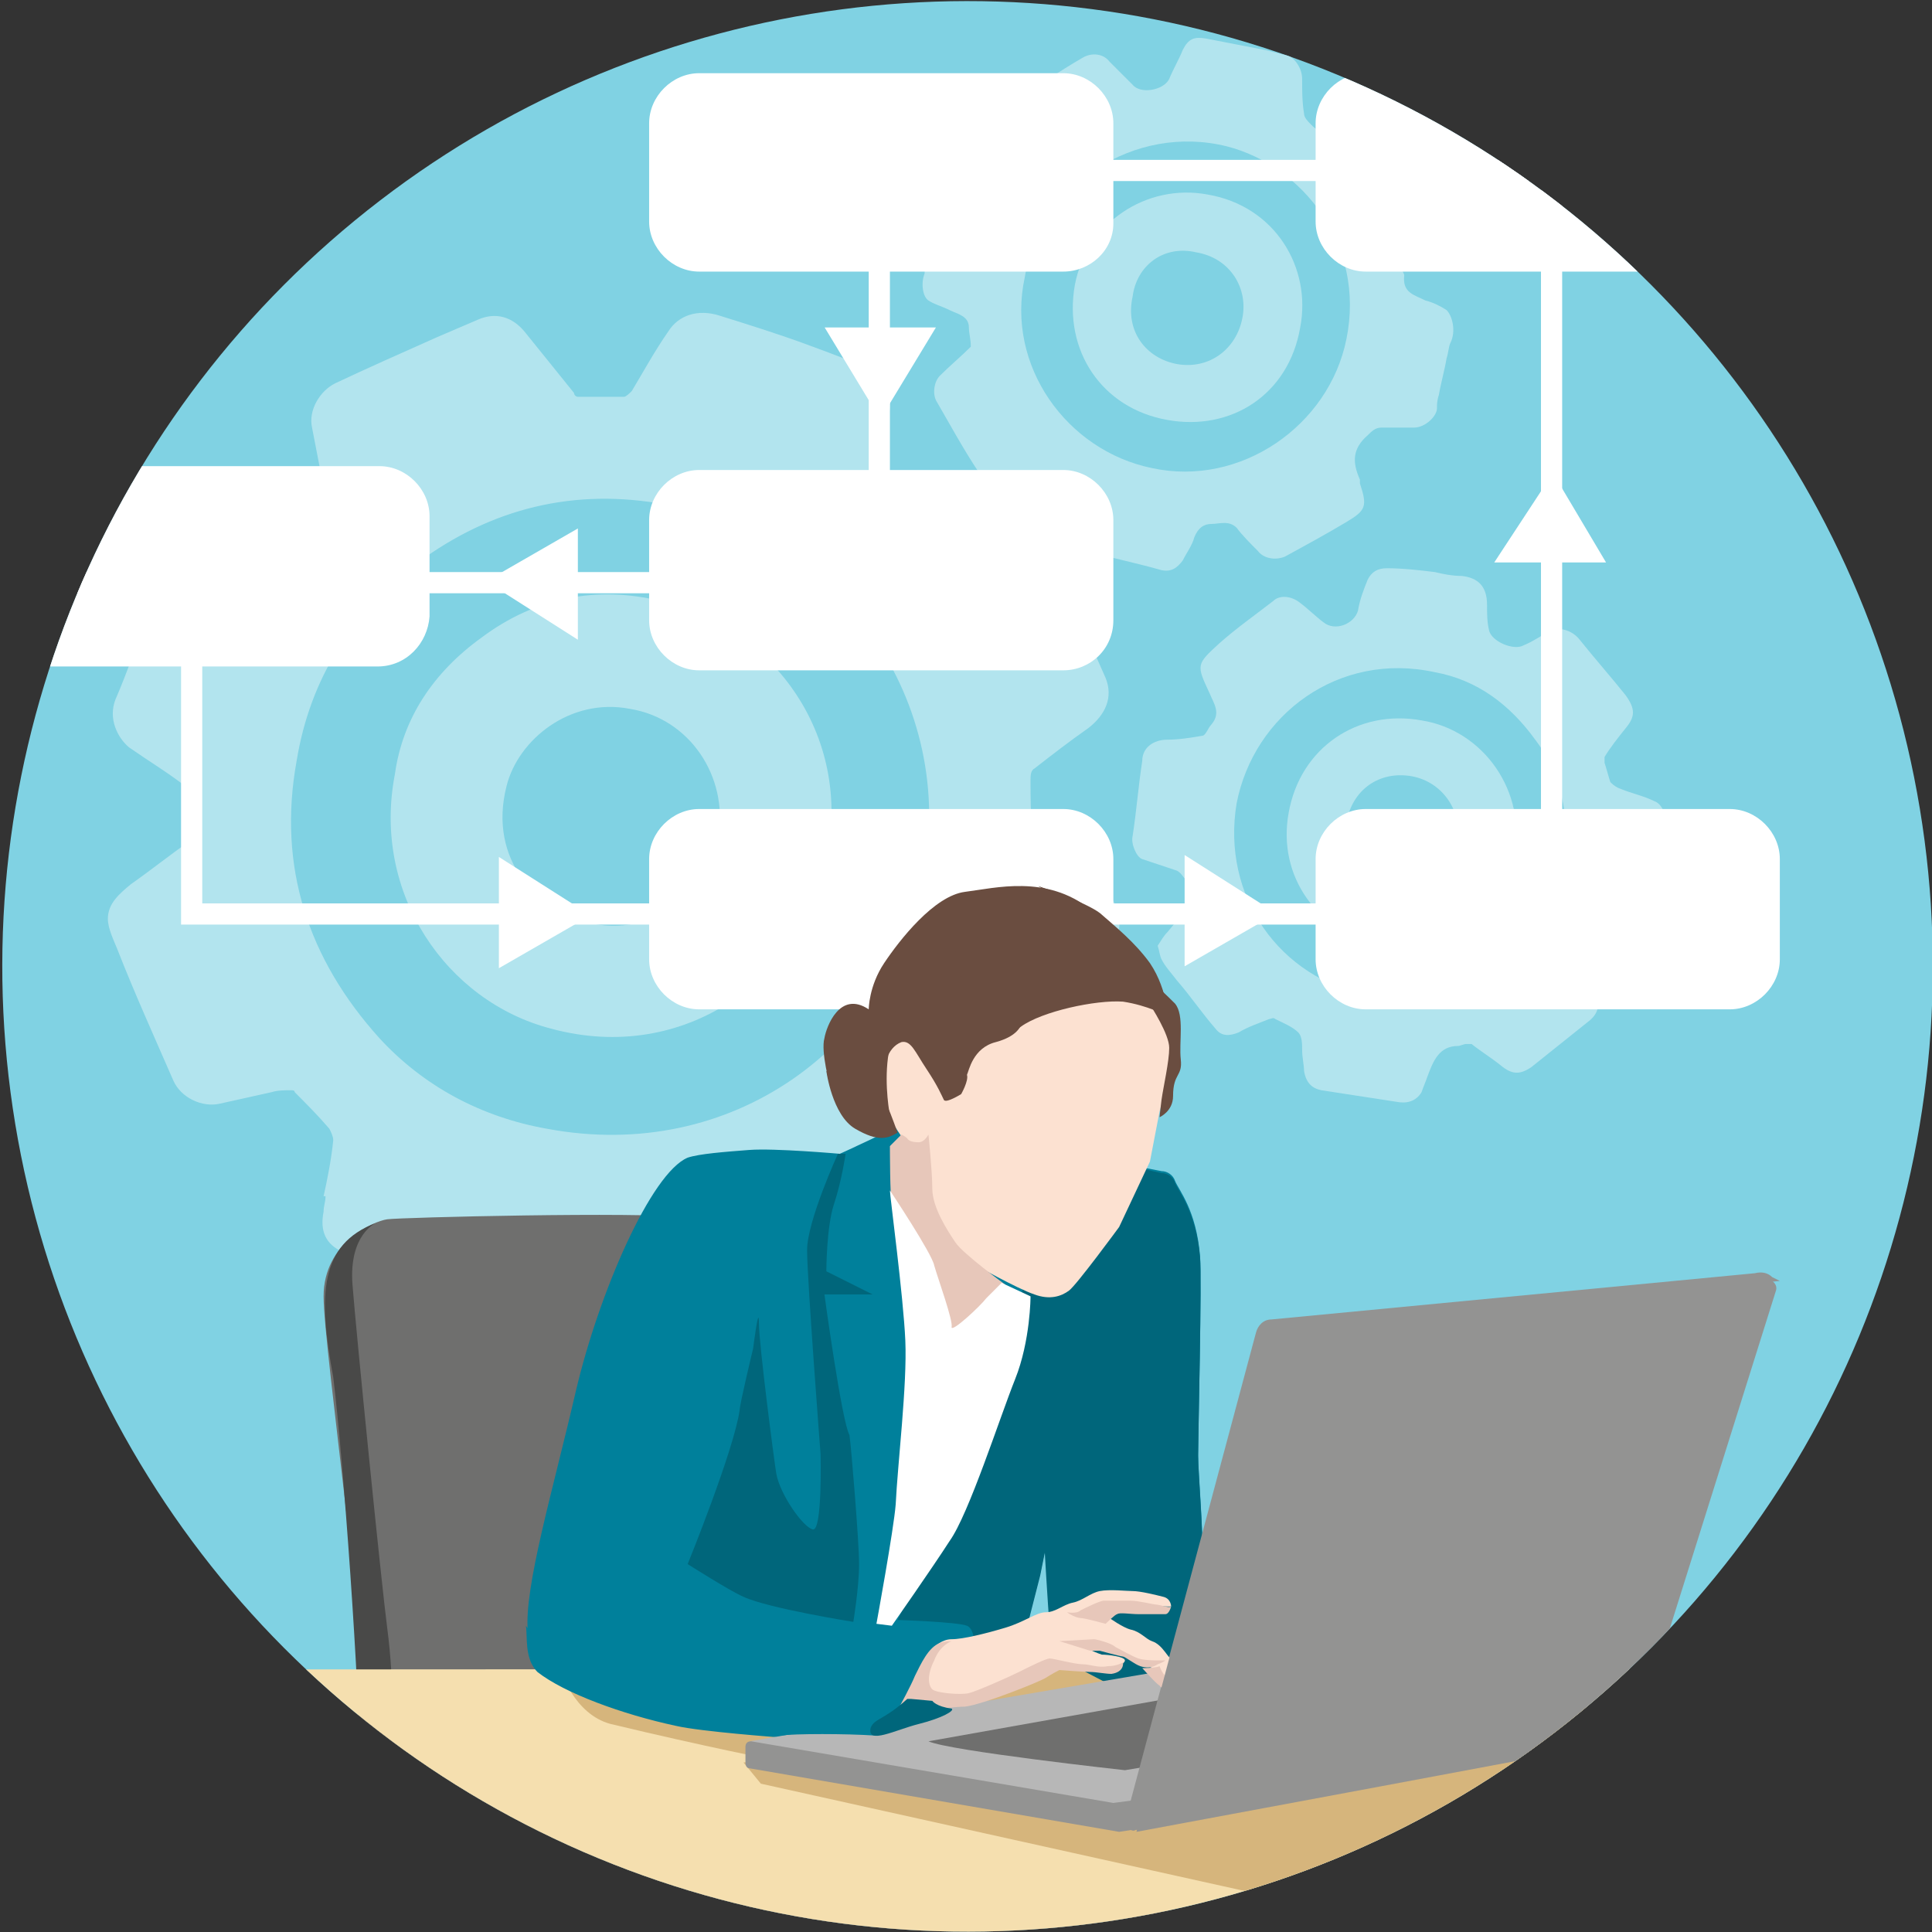 <?xml version="1.0" encoding="utf-8"?>
<!-- Generator: Adobe Illustrator 28.3.0, SVG Export Plug-In . SVG Version: 6.00 Build 0)  -->
<svg version="1.1" id="Kreis" xmlns="http://www.w3.org/2000/svg" xmlns:xlink="http://www.w3.org/1999/xlink" x="0px" y="0px"
	 viewBox="0 0 100.3 100.3" style="enable-background:new 0 0 100.3 100.3;" xml:space="preserve">
<rect x="0" y="0" width="100.3" height="100.3" fill="#333333" stroke="none"/>
<style type="text/css">
	.st0{clip-path:url(#SVGID_00000088101291948950179690000000677459657230521232_);fill:#80D2E3;}
	.st1{clip-path:url(#SVGID_00000088101291948950179690000000677459657230521232_);}
	.st2{fill:#B2E4EE;}
	.st3{fill:#FFFFFF;}
	.st4{fill:#FFFFFF;stroke:#FFFFFF;stroke-miterlimit:10;}
	.st5{fill:#494948;}
	.st6{fill:#6F6F6E;}
	.st7{fill:#B7B7B7;}
	.st8{fill:#F5DFAF;}
	.st9{fill:#D6B57C;}
	.st10{fill:#DBDBDB;}
	.st11{fill:#00809B;}
	.st12{fill:#00667B;}
	.st13{fill:#FCE1D1;}
	.st14{fill:#E7C7BA;}
	.st15{fill:#6A4D40;}
	.st16{fill:#939392;}
	.st17{clip-path:url(#SVGID_00000047021553070444492000000002948654162746776465_);}
	.st18{clip-path:url(#SVGID_00000088101291948950179690000000677459657230521232_);fill:#6A4D40;}
</style>
<g>
	<defs>
		
			<ellipse id="SVGID_1_" transform="matrix(0.383 -0.924 0.924 0.383 -15.381 77.327)" cx="50.2" cy="50.2" rx="50.1" ry="50.1"/>
	</defs>
	<clipPath id="SVGID_00000146493393591845617930000009209809838534156444_">
		<use xlink:href="#SVGID_1_"  style="overflow:visible;"/>
	</clipPath>
	
		<rect x="-39.9" y="-3" style="clip-path:url(#SVGID_00000146493393591845617930000009209809838534156444_);fill:#80D2E3;" width="170.1" height="127.7"/>
	<g style="clip-path:url(#SVGID_00000146493393591845617930000009209809838534156444_);">
		<path class="st2" d="M57.1,45.9c-1-0.8-2.1-1.4-3.2-2.2c-0.1-0.1-0.3-0.3-0.3-0.5c-0.1-0.9-0.1-1.8-0.1-2.7c0-0.2,0-0.5,0.2-0.6
			c0.9-0.7,1.8-1.4,2.8-2.1c0.9-0.7,1.3-1.6,0.9-2.6c-1.1-2.5-2.2-4.9-3.2-7.3c-0.4-0.8-1.4-1.6-2.5-1.2c-1.1,0.3-2.2,0.5-3.3,0.7
			c-0.3,0.1-0.7,0-1-0.3c-0.3-0.4-0.7-0.6-1-0.9c-0.2-0.3-0.6-0.6-0.6-0.9c0.1-1.4,0.2-2.7,0.4-4.1c0.1-0.7-0.3-1.8-0.9-2
			c-1-0.4-2-0.8-3.1-1.2c-1.6-0.6-3.2-1.1-4.8-1.6c-1.2-0.4-2.2,0-2.7,0.8c-0.7,1-1.3,2.1-1.9,3.1c-0.1,0.1-0.3,0.3-0.4,0.3
			c-0.8,0-1.6,0-2.4,0c-0.1,0-0.2-0.1-0.2-0.2c-0.8-1-1.7-2.1-2.5-3.1c-0.7-0.9-1.6-1.1-2.5-0.7c-0.7,0.3-1.4,0.6-2.1,0.9
			c-1.8,0.8-3.6,1.6-5.3,2.4c-0.8,0.4-1.4,1.4-1.2,2.3c0.2,1,0.4,2.1,0.6,3.1c0.1,0.6,0.3,1.2-0.4,1.6c-0.2,0.1-0.3,0.4-0.5,0.5
			c-0.3,0.4-0.7,0.7-1.3,0.5c-0.3-0.1-0.7-0.1-1-0.1c-0.7-0.1-1.4-0.1-2.1-0.3c-1.1-0.3-2.2,0.2-2.6,1.2c-0.4,1.1-0.9,2.2-1.3,3.4
			c-0.5,1.4-1,2.8-1.6,4.2c-0.4,1,0.1,2,0.7,2.5c1,0.7,2,1.3,2.9,2c0.2,0.1,0.3,0.4,0.3,0.6c0,0.7,0,1.4,0,2c0,0.1,0,0.3-0.1,0.3
			c-1,0.7-2,1.5-3,2.2c-0.6,0.5-1.2,1-1.2,1.8c0,0.5,0.3,1.1,0.5,1.6c0.9,2.3,1.9,4.5,2.9,6.8c0.4,0.9,1.5,1.4,2.4,1.2
			c0.9-0.2,1.8-0.4,2.7-0.6c0.3-0.1,0.7-0.1,1-0.1c0.1,0,0.2,0,0.2,0.1c0.6,0.6,1.2,1.2,1.8,1.9c0.1,0.2,0.2,0.4,0.2,0.6
			c-0.1,1-0.3,2-0.5,2.9c0,0,0.1,0,0.1,0c0,0.3-0.1,0.5-0.1,0.8c-0.2,1,0.1,1.7,1,2.1c0.8,0.4,1.6,0.7,2.5,1c1.7,0.7,3.3,1.4,5,2.1
			c1.2,0.4,2,0.4,2.9-0.8c0.7-0.9,1.3-1.9,2-2.8c0.1-0.2,0.4-0.3,0.6-0.3c0.6,0,1.2,0,1.7,0c0.3,0,0.8,0,1,0.2
			c0.7,0.9,1.4,1.9,2,2.9c0.5,0.8,1.7,1.4,2.5,1.1c1.6-0.6,3.2-1.3,4.9-1.9c0.8-0.3,1.6-0.6,2.4-1c0.9-0.4,1.6-0.8,1.7-1.9
			c0-0.4,0-0.8-0.1-1.2c-0.1-0.9-0.3-1.8-0.4-2.6c0-0.4-0.2-0.8,0.1-1.1c0.5-0.4,0.9-0.8,1.3-1.3c0.5-0.5,0.9-1,1.7-0.7
			c0,0,0,0,0.1,0c1,0.1,2.1,0.2,3.1,0.4c0.9,0.1,1.9-0.1,2.3-1c0.4-0.9,0.8-1.9,1.1-2.9c0.6-1.7,1.3-3.3,1.9-5
			C58.2,47.3,57.7,46.4,57.1,45.9z M28.4,58.6C25,58,22,56.4,19.7,53.9c-3.7-4.1-5.3-8.9-4.3-14.4c0.7-4.3,2.9-7.7,6.3-10.3
			c3.8-2.8,8.1-3.9,12.9-3c8.9,1.5,15.2,10.2,13.3,19.5C46.2,54.3,38,60.4,28.4,58.6z"/>
		<path class="st2" d="M48.2,15.6c0.3,0.2,0.7,0.3,1.1,0.5c0.4,0.2,1,0.3,1,0.9c0,0.3,0.1,0.6,0.1,1c-0.5,0.5-1.1,1-1.6,1.5
			c-0.3,0.3-0.4,0.9-0.2,1.3c0.7,1.2,1.4,2.5,2.2,3.7c0.2,0.4,0.6,0.6,1.1,0.5c0.2-0.1,0.5-0.2,0.7-0.2c1.3-0.4,1.3-0.4,2.4,0.4
			c0.1,0.1,0.3,0.3,0.3,0.4c0,0.6,0,1.3,0,1.9c0,0.5,0.2,0.9,0.7,1c1.4,0.4,2.9,0.7,4.3,1.1c0.5,0.1,0.8-0.1,1.1-0.5
			c0.2-0.4,0.5-0.8,0.6-1.2c0.2-0.5,0.5-0.7,0.9-0.7c0.4,0,0.9-0.2,1.3,0.2c0.3,0.4,0.7,0.8,1.1,1.2c0.3,0.4,0.9,0.5,1.4,0.3
			c1.1-0.6,2.2-1.2,3.2-1.8c1-0.6,1.1-0.8,0.7-2c0-0.1,0-0.2,0-0.2c-0.4-0.9-0.4-1.6,0.4-2.3c0.2-0.2,0.4-0.4,0.7-0.4
			c0.6,0,1.2,0,1.7,0c0.6,0,1.2-0.6,1.2-1c0-0.2,0-0.4,0.1-0.7c0.1-0.6,0.3-1.3,0.4-1.9c0.1-0.3,0.1-0.6,0.2-0.8
			c0.3-0.6,0.1-1.4-0.2-1.7c-0.3-0.2-0.7-0.4-1.1-0.5c-0.6-0.3-1.2-0.4-1.1-1.3c0-0.1-0.1-0.2-0.1-0.3c0-0.4-0.2-0.8,0.2-1.1
			c0.4-0.4,0.8-0.7,1.1-1.1c0.4-0.4,0.5-0.8,0.2-1.2c-0.7-1.2-1.5-2.5-2.2-3.7c-0.3-0.5-0.9-0.6-1.4-0.4c-0.9,0.3-1.8,0.9-2.7-0.1
			c-0.1-0.1-0.3-0.3-0.3-0.5c-0.1-0.6-0.1-1.2-0.1-1.8c0-0.5-0.3-1-0.7-1.2c-0.4-0.1-0.8-0.2-1.2-0.3c-1-0.2-2.1-0.4-3.1-0.6
			c-0.6-0.1-0.9,0-1.2,0.6c-0.2,0.5-0.5,1-0.7,1.5c-0.3,0.6-1.5,0.8-1.9,0.3c-0.4-0.4-0.8-0.8-1.2-1.2c-0.3-0.4-0.9-0.5-1.4-0.2
			c-1.2,0.7-2.4,1.5-3.6,2.3C52.2,5.6,52,6,52.1,6.5c0.2,0.6,0.4,1.2,0.6,1.8c0.2,0.5-0.3,1.3-0.8,1.3c-0.6,0-1.2,0-1.7,0
			c-0.7,0-1.2,0.3-1.4,1c-0.2,0.9-0.4,1.8-0.6,2.7c-0.1,0.3-0.2,0.6-0.2,0.9C47.8,14.7,47.9,15.4,48.2,15.6z M53.2,14.4
			c0.8-4.8,5.7-8,10.5-6.8c3.9,1,7.2,5.1,6.2,10c-0.9,4.5-5.5,7.7-10.1,6.7C55.4,23.4,52.2,19,53.2,14.4z"/>
		<path class="st2" d="M86.3,44.8c0.1-0.8,0.1-1.7,0.1-2.5c0-0.2-0.2-0.6-0.5-0.7c-0.6-0.3-1.2-0.4-1.9-0.7
			c-0.2-0.1-0.3-0.2-0.4-0.3c-0.1-0.3-0.2-0.7-0.3-1c0-0.1,0-0.2,0-0.3c0.3-0.5,0.7-1,1.1-1.5c0.5-0.6,0.5-1,0-1.7
			c-0.8-1-1.6-1.9-2.4-2.9c-0.4-0.5-1.1-0.7-1.6-0.4c-0.4,0.2-0.8,0.5-1.3,0.7c-0.5,0.3-1.7-0.2-1.8-0.8c-0.1-0.4-0.1-0.9-0.1-1.3
			c0-1-0.5-1.4-1.3-1.5c-0.5,0-1-0.1-1.4-0.2c-0.8-0.1-1.7-0.2-2.5-0.2c-0.5,0-0.8,0.2-1,0.6c-0.2,0.5-0.4,1-0.5,1.6
			c-0.2,0.7-1.2,1.1-1.8,0.6c-0.4-0.3-0.8-0.7-1.2-1c-0.5-0.4-1.1-0.4-1.4-0.1c-0.9,0.7-1.9,1.4-2.8,2.2c-1.2,1.1-1.2,1.1-0.5,2.6
			c0,0,0,0,0,0c0.2,0.5,0.6,1,0.1,1.6c-0.2,0.2-0.3,0.6-0.5,0.6c-0.6,0.1-1.2,0.2-1.8,0.2c-0.7,0-1.3,0.4-1.3,1.1
			c-0.2,1.3-0.3,2.6-0.5,3.9c-0.1,0.4,0.2,1.1,0.5,1.2c0.6,0.2,1.2,0.4,1.8,0.6c0.2,0.1,0.3,0.3,0.4,0.4c0.1,0.3,0.2,0.6,0.2,1
			c0,0.1,0,0.3,0,0.4c-0.3,0.5-0.7,0.9-1.1,1.4c-0.2,0.2-0.3,0.4-0.5,0.7c0.1,0.3,0.1,0.5,0.2,0.7c0.2,0.4,0.5,0.7,0.8,1.1
			c0.7,0.8,1.3,1.7,2,2.5c0.3,0.4,0.7,0.4,1.2,0.2c0.5-0.3,1.1-0.5,1.6-0.7c0.1,0,0.2-0.1,0.3,0c0.4,0.2,0.9,0.4,1.2,0.7
			c0.2,0.2,0.2,0.6,0.2,0.9c0,0.4,0.1,0.8,0.1,1.1c0.1,0.6,0.4,0.9,0.9,1c1.3,0.2,2.6,0.4,3.9,0.6c0.5,0.1,1,0,1.3-0.5
			c0.1-0.3,0.2-0.5,0.3-0.8c0.3-0.8,0.6-1.6,1.6-1.6c0.1,0,0.3-0.1,0.4-0.1c0.1,0,0.3,0,0.3,0c0.5,0.4,1,0.7,1.5,1.1
			c0.6,0.5,1,0.5,1.6,0.1c1-0.8,2-1.6,3-2.4c0.5-0.4,0.6-0.9,0.3-1.6c-0.1-0.3-0.2-0.5-0.4-0.8c-0.5-0.7-0.5-1.3,0.1-2
			c0.1-0.1,0.1-0.2,0.1-0.3c0-0.4,0.4-0.4,0.6-0.5c0.5-0.1,0.9-0.1,1.4-0.1c0.6,0,1.1-0.5,1.2-1C86.2,46.1,86.3,45.4,86.3,44.8z
			 M77.3,50.5c-1.9,1.2-4,1.6-6.2,1.2c-4.7-0.9-7.7-5.2-6.9-10c0.9-4.6,5.3-7.9,10.3-6.8c2.2,0.4,3.9,1.7,5.2,3.5
			c1,1.3,1.5,2.9,1.6,4.5C81.4,46,80.1,48.7,77.3,50.5z"/>
		<path class="st2" d="M34.3,31.2C31,30.4,27.8,31,25,33.1c-2.5,1.8-4.1,4.2-4.5,7.1c-1.2,6.2,2.7,11.8,8.1,13.2
			c7,1.9,12.9-2.7,14.2-8.3C44.5,38.3,40.1,32.5,34.3,31.2z M30.5,47.9c-2.5-0.6-5.2-3.2-4.2-7.1c0.6-2.4,3.3-4.6,6.4-4
			c3.1,0.5,5.1,3.5,4.6,6.6C36.8,46.4,33.9,48.7,30.5,47.9z"/>
		<path class="st2" d="M60.6,21.8c3.3,0.6,6.3-1.3,6.9-4.8c0.6-3.1-1.3-6.3-4.8-6.9c-3.2-0.6-6.3,1.5-6.9,4.7
			C55.2,18.2,57.2,21.2,60.6,21.8z M62.1,13.1c1.8,0.3,2.7,1.9,2.4,3.4c-0.3,1.6-1.7,2.7-3.4,2.4c-1.6-0.3-2.7-1.7-2.3-3.5
			C59,13.8,60.4,12.7,62.1,13.1z"/>
		<path class="st2" d="M73.8,37.4c-3.3-0.6-6.3,1.4-6.9,4.8c-0.6,3.3,1.5,6.2,4.8,6.9c3.3,0.6,6.3-1.6,6.9-4.6
			C79.3,41.1,77,37.9,73.8,37.4z M72.3,46.1c-1.6-0.2-2.7-1.8-2.4-3.4c0.3-1.7,1.7-2.7,3.4-2.4c1.6,0.3,2.6,1.8,2.4,3.4
			C75.4,45.3,73.8,46.5,72.3,46.1z"/>
	</g>
	<g style="clip-path:url(#SVGID_00000146493393591845617930000009209809838534156444_);">
		<rect x="46.4" y="8.3" class="st3" width="39.6" height="1.1"/>
		<rect x="80" y="8.4" class="st3" width="1.1" height="39.8"/>
		<rect x="1.6" y="29.7" class="st3" width="40.9" height="1.1"/>
		<polygon class="st3" points="82.7,48 9.4,48 9.4,24.3 10.5,24.3 10.5,46.9 82.7,46.9 		"/>
		<rect x="45.1" y="8.1" class="st3" width="1.1" height="24.4"/>
		<path class="st3" d="M19.6,34.6H0.8c-1.4,0-2.6-1.2-2.6-2.6v-5.2c0-1.4,1.2-2.6,2.6-2.6h18.9c1.4,0,2.6,1.2,2.6,2.6V32
			C22.2,33.4,21.1,34.6,19.6,34.6z"/>
		<path class="st3" d="M55.2,14.1H36.3c-1.4,0-2.6-1.2-2.6-2.6V6.4c0-1.4,1.2-2.6,2.6-2.6h18.9c1.4,0,2.6,1.2,2.6,2.6v5.2
			C57.8,13,56.6,14.1,55.2,14.1z"/>
		<path class="st3" d="M89.8,14.1H70.9c-1.4,0-2.6-1.2-2.6-2.6V6.4c0-1.4,1.2-2.6,2.6-2.6h18.9c1.4,0,2.6,1.2,2.6,2.6v5.2
			C92.4,13,91.2,14.1,89.8,14.1z"/>
		<path class="st3" d="M89.8,52.4H70.9c-1.4,0-2.6-1.2-2.6-2.6v-5.2c0-1.4,1.2-2.6,2.6-2.6h18.9c1.4,0,2.6,1.2,2.6,2.6v5.2
			C92.4,51.2,91.2,52.4,89.8,52.4z"/>
		<path class="st3" d="M55.2,34.8H36.3c-1.4,0-2.6-1.2-2.6-2.6V27c0-1.4,1.2-2.6,2.6-2.6h18.9c1.4,0,2.6,1.2,2.6,2.6v5.2
			C57.8,33.7,56.6,34.8,55.2,34.8z"/>
		<path class="st3" d="M55.2,52.4H36.3c-1.4,0-2.6-1.2-2.6-2.6v-5.2c0-1.4,1.2-2.6,2.6-2.6h18.9c1.4,0,2.6,1.2,2.6,2.6v5.2
			C57.8,51.2,56.6,52.4,55.2,52.4z"/>
		<polygon class="st4" points="26.4,49.4 26.4,45.4 29.7,47.5 		"/>
		<polygon class="st4" points="62,49.3 62,45.3 65.3,47.4 		"/>
		<polygon class="st4" points="82.5,28.7 78.5,28.7 80.6,25.5 		"/>
		<polygon class="st4" points="29.5,28.3 29.5,32.3 26.2,30.2 		"/>
		<polygon class="st4" points="43.7,17.5 47.7,17.5 45.7,20.8 		"/>
	</g>
	<g id="vordergrund" style="clip-path:url(#SVGID_00000146493393591845617930000009209809838534156444_);">
		<g id="stuhl">
			<g>
				<path class="st5" d="M58.2,132.3c0.2,1.1,1,1.9,1.8,1.8c0.9-0.1,1.4-1.1,1.3-2.2c-0.2-1.1-1-1.9-1.8-1.8
					C58.6,130.2,58,131.2,58.2,132.3z"/>
				<polygon class="st5" points="57.4,130.6 59.6,130.1 60.6,130.6 60.9,131.3 60.9,132.8 60.6,133.9 60.2,134.1 58.1,134.6 				"/>
				<ellipse transform="matrix(0.99 -0.138 0.138 0.99 -17.79 9.281)" class="st6" cx="57.8" cy="132.6" rx="1.6" ry="2"/>
			</g>
			<g>
				<path class="st5" d="M39.5,136.3c0.2,1.1,1,1.9,1.8,1.8c0.9-0.1,1.4-1.1,1.3-2.2c-0.2-1.1-1-1.9-1.8-1.8
					C39.9,134.2,39.4,135.2,39.5,136.3z"/>
				<polygon class="st5" points="38.8,134.5 40.9,134 42,134.6 42.3,135.3 42.3,136.8 41.9,137.9 41.5,138.1 39.5,138.5 				"/>
				<ellipse transform="matrix(0.99 -0.138 0.138 0.99 -18.517 6.738)" class="st6" cx="39.2" cy="136.5" rx="1.6" ry="2"/>
			</g>
			<g>
				<ellipse transform="matrix(0.99 -0.138 0.138 0.99 -18.344 3.592)" class="st5" cx="16.7" cy="133.7" rx="1.6" ry="2"/>
				<polygon class="st5" points="14.4,132.2 16.5,131.7 17.6,132.2 17.9,132.9 17.8,134.4 17.5,135.5 17.1,135.7 15.1,136.2 				"/>
				<path class="st6" d="M13.2,134.4c0.2,1.1,1,1.9,1.8,1.8c0.9-0.1,1.4-1.1,1.3-2.2c-0.2-1.1-1-1.9-1.8-1.8
					C13.6,132.2,13.1,133.2,13.2,134.4z"/>
			</g>
			<g>
				<path class="st5" d="M19.7,128.8c0.2,1.1,1,1.9,1.8,1.8c0.9-0.1,1.4-1.1,1.3-2.2c-0.2-1.1-1-1.9-1.8-1.8S19.5,127.7,19.7,128.8z
					"/>
				<polygon class="st5" points="18.9,127 21.1,126.5 22.1,127.1 22.5,127.7 22.4,129.2 22.1,130.3 21.7,130.6 19.7,131 				"/>
				<path class="st6" d="M17.8,129.2c0.2,1.1,1,1.9,1.8,1.8c0.9-0.1,1.4-1.1,1.3-2.2c-0.2-1.1-1-1.9-1.8-1.8S17.7,128.1,17.8,129.2z
					"/>
			</g>
			<g>
				<ellipse transform="matrix(0.99 -0.138 0.138 0.99 -17.253 7.655)" class="st5" cx="46.4" cy="127.9" rx="1.6" ry="2"/>
				<polygon class="st5" points="44.1,126.3 46.3,125.8 47.3,126.4 47.7,127.1 47.6,128.6 47.3,129.7 46.9,129.9 44.9,130.3 				"/>
				<path class="st6" d="M43,128.5c0.2,1.1,1,1.9,1.8,1.8c0.9-0.1,1.4-1.1,1.3-2.2c-0.2-1.1-1-1.9-1.8-1.8
					C43.4,126.4,42.8,127.4,43,128.5z"/>
			</g>
			<g>
				<path class="st6" d="M38.5,66.8c0,0-0.3-3.3-2.8-3.6c-2.5-0.3-14.9,0-15.6,0.1c-0.7,0.1-3.3,1.2-3.3,4c0,2.8,2.5,19.8,2,22.5
					c-0.5,2.6-0.1,12-0.5,14.1c-0.4,2.1-1.4,6.3-0.7,6.9c0.7,0.5,13.6,0.1,13.6,0.1s1.6,3.9,4.3,4.6l12.5-1.5c0,0,2.1-2.8,2.2-5
					c0,0,10.7-1.2,12.2-3.8c1.5-2.6-4.8-10.2-4.8-10.2l-16.3-1.3c0,0,1.2,0.4,0.4-6.1C40.8,81.1,38.5,66.8,38.5,66.8z"/>
				<path class="st6" d="M60,130.2l-20.3-1.5l1.3,2.3c0.1,0.1,0.1,0.3,0.1,0.5v2.6c0,0.1-0.1,0.2-0.2,0.2l-0.4,0.1
					c-0.3,0.1-0.6-0.1-0.7-0.4l-2-3.9l-0.1,1.7c0,0.3-0.3,0.6-0.7,0.6c-0.2,0-0.5,0-0.8-0.1c-0.3-0.1-0.5-0.3-0.5-0.6l-0.1-2.5
					c0,0-0.4-0.2-0.8-0.6l-17.7,2.9l-1.4,0.3l-0.1-2.9c0,0,0-0.1,0.7-0.3c0.7-0.3,10.6-1.9,10.6-1.9l-5.9-0.2l0.1-2.4
					c0,0,0-0.4,1.1-0.4c1.1,0.1,12.9,1,12.9,1l-0.1-4.6c0,0,0-0.5,1.5-0.6c1.5-0.1,2,0,2,0.8s0,4,0,4l7.9-1.4
					c0.3-0.1,0.7,0.1,0.8,0.4c0.1,0.1,0.1,0.3,0.1,0.4c0.1,0.4,0,2,0,2l12.6,1.6L60,130.2z"/>
				<path class="st7" d="M37.9,115.5l-0.2,4.6c0,0-0.8,0.4-1.9,0v-4.8l2.3-0.3L37.9,115.5z"/>
				<path class="st5" d="M19.5,63.5c0,0-1.4,0.6-1.2,3.2c0.2,2.6,1.5,15.5,1.8,17.8c0.4,3,0.3,6.3,0.3,7.7s1.1,6,0,8.1
					c-1.1,2.1,10,3.7,10,3.7l24.1,0.7l8.3-0.5c0,0,0.7,2.1-6.8,4c-1.4,0.3-5.7,0.8-5.7,0.8s-1.1,4.7-2.2,5c-1.1,0.3-12.1,2.4-13,2.2
					c-0.8-0.2-3.5-2.9-3.8-5.3c0,0-9.5,1.1-13.4,0.9c-0.8,0-1.3-0.8-1.1-1.5c0.4-1.5,0.9-3.9,1-4.7c0.2-1.1,0.9-12.2,0.9-13.2
					c0-4.6-0.9-16.9-1.4-20.9C16.5,67.2,16.6,64.6,19.5,63.5z"/>
			</g>
			<path class="st7" d="M41.2,131.3c0,0-0.6,0.4-0.9,0c-0.3-0.4-3.5-5.2-3.5-5.2s0.9,0.2,1.4-0.1L41.2,131.3z"/>
			<path class="st7" d="M35.4,125.7l-19.7,3.5c0,0-0.5,0,0-0.4l19.4-3.6C35.2,125.2,35.1,125.6,35.4,125.7z"/>
			<path class="st7" d="M46.5,123.1c0,0,0.6,0,0.6,0.2l-8.6,1.7l0-0.5L46.5,123.1z"/>
			<path class="st7" d="M59.7,127.3c0,0,1.1,0.6-0.4,0.5l-21.2-2.1l0.4-0.6L59.7,127.3z"/>
		</g>
		<g id="pult">
			<g>
				<g id="pult_00000062162195115836858510000007892451188916896132_">
					<polygon class="st8" points="141.8,86.6 141.4,127.5 -42.9,127.3 -42.5,86.7 					"/>
				</g>
			</g>
			<path class="st9" d="M29.1,86.7c0,0,0.7,2.3,2.6,2.8c5,1.2,8.6,1.9,8.6,1.9l8.9-0.2l17.1-3.2l-1.2-1.6L29.1,86.7z"/>
			<path class="st9" d="M38.6,91.5l0.9,1.1l24.8,5.5c0.4,0.1,0.8,0.1,1.3,0l29.1-5.7l-16.2-5L38.6,91.5z"/>
			<g>
				<g>
					<path class="st9" d="M-3,90.4l10.2,1l7.3-3.8l0.4,0c0.1,0,0.2,0.7,0.2,0.7l-7.3,3.7c-0.1,0.1-0.2,0.1-0.4,0.1L-3.8,91L-3,90.4z
						"/>
					<path class="st3" d="M5.7,86.1c0,0,2.5,0.5,4.7,0.5c2.2,0.1,4.5,0.4,4.5,0.4l-7.2,4.2L5.5,91l-8.9-1.4L5.7,86.1z"/>
					<path class="st10" d="M-3.4,89.7c0,0,10.1,1.3,10.7,1.1c0,0,6.2-2.6,7.5-3.8l-0.1,1l-7.3,3.7l-10.9-1L-3.4,89.7z"/>
				</g>
				<g>
					<path class="st5" d="M-0.5,89.2l4.9-0.5l0-0.1l6.8-0.8c0.2,0,0.3-0.2,0.3-0.4l0,0c0-0.2-0.2-0.3-0.4-0.3l-6.8,0.7l0-0.1
						l-4.8,0.6c-0.2,0-0.4,0.2-0.4,0.5l0,0C-1,89.1-0.8,89.2-0.5,89.2z"/>
				</g>
			</g>
		</g>
		<g id="frau">
			<g>
				<path class="st11" d="M47,58.2c-0.3,0.3-3.4,1.7-3.4,1.7s-3.4-0.3-4.7-0.2c-1.3,0.1-2.6,0.2-3.2,0.4c-1.9,0.8-4.6,7-5.8,12.1
					c-1.2,5.2-2.7,10.2-2.5,12.5c0.1,1.2,3,3.2,3.5,3.4c0.5,0.2,3.4,0.7,5.5,1.1c2.1,0.4,10.2,0.3,10.2,0.3s2.5,0.7,2.9,0.5
					c0.4-0.2,0.9-1.2,0.9-1.2l2.5-2.8l1.1-4.3c0,0,0.8-4,0.8-3.8s-0.1,5.2,0,6.1c0.1,0.9,1.1,2.1,1.1,2.1l6,0.4l1.6-5.1
					c0,0-1.2-0.6-1.1-0.8c0.1-0.7-0.2-4.2-0.2-5.1s0.2-9.2,0.1-10.3c-0.2-2.4-1.1-3.4-1.3-3.9c-0.1-0.3-0.4-0.5-0.7-0.5L47,58.2z"/>
				<path class="st12" d="M46.6,89.6c0,0,2.5,0.7,2.9,0.5c0.4-0.2,0.9-1.2,0.9-1.2l2.5-2.8l1.1-4.3c0,0,0.8-4,0.8-3.8
					s-0.1,5.2,0,6.1c0.1,0.9,1.1,2.1,1.1,2.1l6,0.4l1.6-5.1c0,0-1.2-0.6-1.1-0.8c0.1-0.7-0.2-4.2-0.2-5.1s0.2-9.2,0.1-10.3
					c-0.2-2.4-1.1-3.4-1.3-3.9c-0.1-0.3-0.4-0.5-0.7-0.5l-13-2.9c0,0,6.4,4.5,6.6,5.3s-3.1,11.4-3.1,11.8s-4.2,9-4.2,9
					s3.1,0.1,3.6,0.3c0.5,0.2,0.4,1.5,0.4,1.5L46.6,89.6z"/>
				<g>
					<path class="st11" d="M27.3,84.4c0,0,2,3,7,4.1c0.9,0.2,6.5,0.9,6.9,0.9c0.4,0,4.8-0.4,5.9-0.2c1.1,0.3,2.5,0,2.5,0
						s0.3-2.4,0.9-3c0,0-0.4,1.9-0.1,2.5s0.4,0.5,0.4,0.5s-0.7,1.1-1.4,1.1s-3-0.2-4.4-0.3C43.5,90,42,89.9,42,89.9l-1.5,0.3
						c0,0-4.1-0.3-5.4-0.6c-2.8-0.6-5.8-1.7-7.2-2.8C27.2,86.1,27.4,84.9,27.3,84.4z"/>
					<path class="st12" d="M53.6,66.6c0,0,0,2.6-0.2,3.1c-0.2,0.4-3.3,7.2-3.3,7.2s3.5-5.2,4.8-6.5c1.3-1.3,3.9-4.8,3.8-6.2
						c-0.1-1.4,0.5-4.1,0.5-4.1L53.6,66.6z"/>
					<path class="st12" d="M55.1,76.5l1.5-6.8c0,0,0.2-4.1,0.5-4.1c0.2,0,0.3,3,0.3,3s2.1-4.1,2.3-5.6c0,0-0.3,3.5-1.3,5.6
						c-1.6,3.4-1.3,9.5-1.3,9.7c0,0.3-0.2,3.7,0.8,4.6l3.2,2.2L60,88.7l-4.6-2.4c0,0-0.8-0.8-0.9-1.8c-0.1-1-0.3-4.6-0.3-4.6
						L55.1,76.5z"/>
					<path class="st12" d="M42.8,67.2h2.5L42.9,66c0,0,0-2.3,0.4-3.5c0.4-1.2,0.6-2.6,0.6-2.6h-0.4c0,0-1.6,3.5-1.6,5
						c0,1.5,0.7,10.6,0.7,10.6s0.1,4-0.4,3.9c-0.5-0.1-1.7-1.8-1.9-2.9c-0.1-0.6-0.9-6.7-0.9-7.8c0-1.1-0.3,1.3-0.3,1.3
						s-0.7,2.9-0.7,3.2c-0.3,2.1-2.7,8-2.7,8s2.2,1.4,2.9,1.7c1.3,0.6,5.7,1.3,5.7,1.3s0.3-1.8,0.3-3c0-1.1-0.4-6-0.5-6.7
						C43.7,73.8,42.8,67.2,42.8,67.2z"/>
				</g>
			</g>
			<g>
				<g>
					<path class="st13" d="M47.4,62.3l-0.6-3.3c0,0-1.3-1.9-1.3-2.2c0-0.3,0.3-3.3,0.3-3.3s5.3-5.1,6.4-5.1s7.2,2.2,7.2,2.2
						s1.5,2.8,1.6,3.7c0.1,0.9-0.1,0.7-0.8,3.4l-0.5,2.6l-1.6,3.4c0,0-2.2,3-2.6,3.3c-0.4,0.3-1,0.5-1.8,0.2
						c-0.9-0.3-3.2-1.6-3.2-1.6l-3.3-2.4L47.4,62.3z"/>
					<g>
						<path class="st14" d="M52.2,66.7c0,0-2.2-1.6-2.6-2.2c-0.4-0.6-1.2-1.8-1.2-2.8c0-0.9-0.2-2.8-0.2-2.8s-0.2,0.4-0.5,0.4
							c-0.1,0-0.5,0-0.6-0.2c-0.1-0.1-0.3-0.2-0.3-0.2l-0.6,0.6c0,0,0,2.8,0.1,2.9s2.4,6.3,3.2,6.8C50.3,69.7,52.2,66.7,52.2,66.7z"
							/>
					</g>
				</g>
				<g>
					<path class="st15" d="M43.1,56.4c0,0-0.5-1.8-0.3-2.5c0.1-0.6,0.8-2.5,2.3-1.5c0,0,0-1.2,0.8-2.4s2.6-3.5,4.2-3.7
						s4.2-0.9,6.5,0.9c4.7,3.6,3.9,5.5,3.9,5.5s-0.9-0.5-2.2-0.7c-1.4-0.1-4.2,0.5-5.3,1.3c-0.8,0.6-3,1.1-3,1.1s-0.5,2.1-0.5,1.9
						c-0.1-0.2-0.8-2.6-1.7-2.7c-0.9-0.1-1.6,0.5-1.7,1.3c-0.2,1.5,0.1,3,0.1,3s-1.9-0.6-2.1-0.7C43.8,57,43.1,56.4,43.1,56.4z"/>
					<path class="st15" d="M49.9,56.8c0,0-0.8,0.5-0.9,0.3c-0.1-0.2-0.3-0.7-0.9-1.6c-0.6-0.9-0.8-1.5-1.3-1.4
						c-0.8,0.3-0.9,1.4-0.9,1.4l-0.4-1.7c0,0,2.1-3,3.3-3.2c1.2-0.2,5.9,1.7,5.9,1.7s-1.4,0.5-1.6,0.7c-0.1,0.3-0.3,0.8-1.4,1.1
						c-1.2,0.3-1.4,1.5-1.5,1.7C50.3,56.1,49.9,56.8,49.9,56.8z"/>
					<path class="st15" d="M42.9,55.6c0,0,0.3,2.3,1.5,3s1.7,0.5,2.2,0.2c0,0-0.4-1.1-0.5-1.3C46,57.2,46,56.8,46,56.8
						s-0.4,0.3-1.1,0.1C44.3,56.6,42.9,55.6,42.9,55.6z"/>
					<path class="st15" d="M54.6,50.5c0,0-3.4-1.1-4.5-1.1s-2.4,0.2-2.3,0.2s1.6-1.1,3.2-0.9C52.5,48.9,54.6,50.5,54.6,50.5z"/>
					<path class="st15" d="M59.5,51.7l0.7,0.6l0.4,0.7c0,0,0.1-1.5-0.9-3c-0.8-1.1-1.8-1.9-2.6-2.6c-0.8-0.6-3.2-1.4-3.2-1.4
						s3.3,2.1,3.9,2.9C59.2,50.5,59.5,51.7,59.5,51.7z"/>
				</g>
			</g>
			<g>
				<path class="st3" d="M46.2,61.8c0,0.3,0.7,5.5,0.8,7.8s-0.4,6.4-0.5,8.5c-0.1,1.3-1,6.2-1,6.2l0.8,0.1c0,0,2.1-3,3-4.4
					c1-1.4,2.6-6.4,3.4-8.4c0.8-2,0.8-4.3,0.8-4.3L52,66.6c0,0-0.5,0.5-0.8,0.8c-0.3,0.4-1.8,1.8-1.8,1.5c0.1-0.3-0.7-2.5-0.9-3.2
					C48.4,65.1,46.2,61.8,46.2,61.8z"/>
			</g>
		</g>
		<g id="laptop">
			<polygon class="st7" points="63,86.3 38.9,90.4 58.1,94.8 66.5,93.5 			"/>
			<path class="st6" d="M48.2,90.4c1.1,0.5,10.2,1.5,10.2,1.5l16.2-2.7l-6.2-2.4L48.2,90.4z"/>
			<path class="st16" d="M58.1,95.1l-19.2-3.3c-0.1,0-0.2-0.1-0.2-0.3l0-0.8c0-0.2,0.1-0.3,0.3-0.3l18.8,3.2l3-0.4l-0.1,1.5
				L58.1,95.1z"/>
			<path class="st16" d="M85.1,89.6L92.2,67c0.1-0.3-0.2-0.6-0.5-0.6l-25.2,2.5c-0.6,0.1-1,0.4-1.2,1l-6.5,24.6
				c-0.1,0.3-0.1,0.5,0.2,0.5l24.9-4.7C84.6,90.2,84.9,90,85.1,89.6z"/>
			<path class="st16" d="M65.2,69.2l-6.8,25.4c0,0.1,0,0.2,0.1,0.3l0.2,0.1c0.2,0.1,0.3,0,0.4-0.2l6.9-25.7l26.4-2.6L92,66.3
				c-0.2-0.2-0.5-0.3-0.9-0.2l-25.1,2.4C65.6,68.5,65.3,68.8,65.2,69.2z"/>
			<path class="st16" d="M59.1,94.7c0.3-0.2,25.9-4.9,25.9-4.9s-0.2,0.4-0.4,0.5c-0.3,0.1-25.6,4.8-25.6,4.8L59.1,94.7z"/>
		</g>
		<g id="hand">
			<defs>
				<polygon id="SVGID_00000162346851629548490760000010037094266735906484_" points="62.3,80.1 59.5,90.6 33.8,94 38.5,77.9 				
					"/>
			</defs>
			<clipPath id="SVGID_00000085231486988540767190000006206098789421377444_">
				<use xlink:href="#SVGID_00000162346851629548490760000010037094266735906484_"  style="overflow:visible;"/>
			</clipPath>
			<g style="clip-path:url(#SVGID_00000085231486988540767190000006206098789421377444_);">
				<g>
					<path class="st13" d="M60.8,83.4c0,0,0-0.4-0.4-0.5c-0.4-0.1-1.2-0.3-1.6-0.3c-0.3,0-1.2-0.1-1.7,0c-0.5,0.1-0.9,0.5-1.4,0.6
						c-0.5,0.1-0.9,0.5-1.4,0.5c-0.5,0-1.1,0.5-2.1,0.8c-1,0.3-2.2,0.6-2.8,0.6c-0.5,0-0.9,0.4-0.9,0.4L48,86.5
						c-0.1,0.3-0.3,0.7-0.1,1c0.1,0.3,0.3,0.6,0.3,0.6c0.1,0.1,2.7,0.1,3.2-0.3c0.5-0.4,3.1-1.4,3.1-1.4l3.3,0.2
						c0,0,0.6-0.2,0.6-0.4c0-0.2-0.9-0.3-1.2-0.3c-0.3-0.1-0.5-0.2-0.5-0.2l-0.8-0.4c0,0,0.7,0,1.2,0.1c0.4,0.1,1.4,0.4,1.6,0.6
						c0.3,0.2,1,0.6,1.2,0.6c0.2,0,0.8,0.7,0.8,0.7l0.8-0.4c0,0-0.2-0.4-0.5-0.6c-0.4-0.2-0.6-0.9-1.2-1.1c-0.3-0.1-0.6-0.5-1.1-0.6
						c-0.4-0.1-1.1-0.6-1.1-0.6l-0.3-0.7l3.3,0.1L60.8,83.4z"/>
					<g>
						<path class="st14" d="M60.8,83.4c0,0-0.1,0.4-0.3,0.4c-0.2,0-1,0-1.4,0c-0.4,0-1-0.1-1.1,0c-0.1,0-0.6,0.5-0.6,0.5
							S56.3,84,56.1,84c-0.2,0-0.6-0.2-0.7-0.3c0,0,0.5,0.1,0.7-0.1c0.2-0.1,1-0.5,1.2-0.5c0.3,0,1,0,1.4,0s1.2,0.2,1.3,0.2
							C60.2,83.3,60.7,83.5,60.8,83.4z"/>
						<path class="st14" d="M60.5,86.2c0,0-0.1,0.1-0.4,0.2c-0.3,0.2-0.6,0.2-0.9,0.1c-0.3-0.1-0.8-0.5-0.9-0.5
							c-0.1,0-1.2-0.3-1.2-0.3l-0.5,0L55,85.2c0,0,1.8-0.1,1.8-0.1c0.1,0,0.9,0.2,1.1,0.4c0.2,0.1,0.9,0.5,1.2,0.6
							c0.3,0.1,0.9,0.1,1,0.1S60.5,86.2,60.5,86.2z"/>
						<path class="st14" d="M61.4,87c0,0,0,0.4-0.4,0.6c-0.4,0.2-0.8,0-0.8-0.1c-0.1,0-0.9-0.9-0.9-0.9s0.7,0,0.9-0.1
							c0,0,0.2,0.6,0.5,0.6C60.9,87.1,61.4,87,61.4,87z"/>
						<path class="st14" d="M58.3,86.3c0,0,0.1,0.5-0.6,0.6c-0.3,0-0.8-0.1-1.1-0.1c-0.3,0-1.6-0.1-1.6-0.1s-0.4,0.2-0.7,0.4
							c-0.3,0.2-3.3,1.4-4.2,1.5c-0.4,0-1.4,0.1-2.2,0.3c-0.6,0.1-1.2-0.3-1.2-0.3s0.6-1.1,0.8-1.6c0.3-0.6,0.7-1.5,1.3-1.7
							c0.2-0.1,0.6-0.1,0.6-0.1s-0.6,0.2-0.9,1c-0.4,0.8-0.3,1.3-0.1,1.5c0.2,0.2,1.5,0.3,1.9,0.2c0.4-0.1,2-0.8,2.6-1.1
							c0.6-0.3,1.4-0.7,1.6-0.7c0.2,0,1.3,0.3,1.7,0.3c0.4,0,0.8,0.2,1.3,0.1C58,86.5,58.3,86.3,58.3,86.3z"/>
					</g>
				</g>
				<path class="st11" d="M38.4,87.8c0,0,1.3,2.4,2.1,2.3s3.4-0.1,4.9,0c0.4,0,1.4-1.2,1.4-1.2l-3.4-2.2L38.4,87.8z"/>
				<path class="st12" d="M47.1,88.2c-1.2,1.1-1.7,1-1.9,1.5c-0.2,0.9,1.3,0.1,2.5-0.2c1.2-0.3,1.9-0.7,1.7-0.8
					c-0.8-0.1-1-0.4-1-0.4l-1.1-0.1"/>
			</g>
		</g>
	</g>
	<path style="clip-path:url(#SVGID_00000146493393591845617930000009209809838534156444_);fill:#6A4D40;" d="M59.5,50.7
		c0,0-0.1,1,0.1,1.3s1.1,1.7,1.1,2.4c0,0.7-0.3,2-0.4,2.7c-0.1,0.8-0.1,0.9-0.1,0.9s0.7-0.3,0.7-1.1c0-1.2,0.5-1,0.4-1.9
		c-0.1-0.9,0.2-2.3-0.3-2.9C60.1,51.2,59.5,50.7,59.5,50.7z"/>
</g>
</svg>
